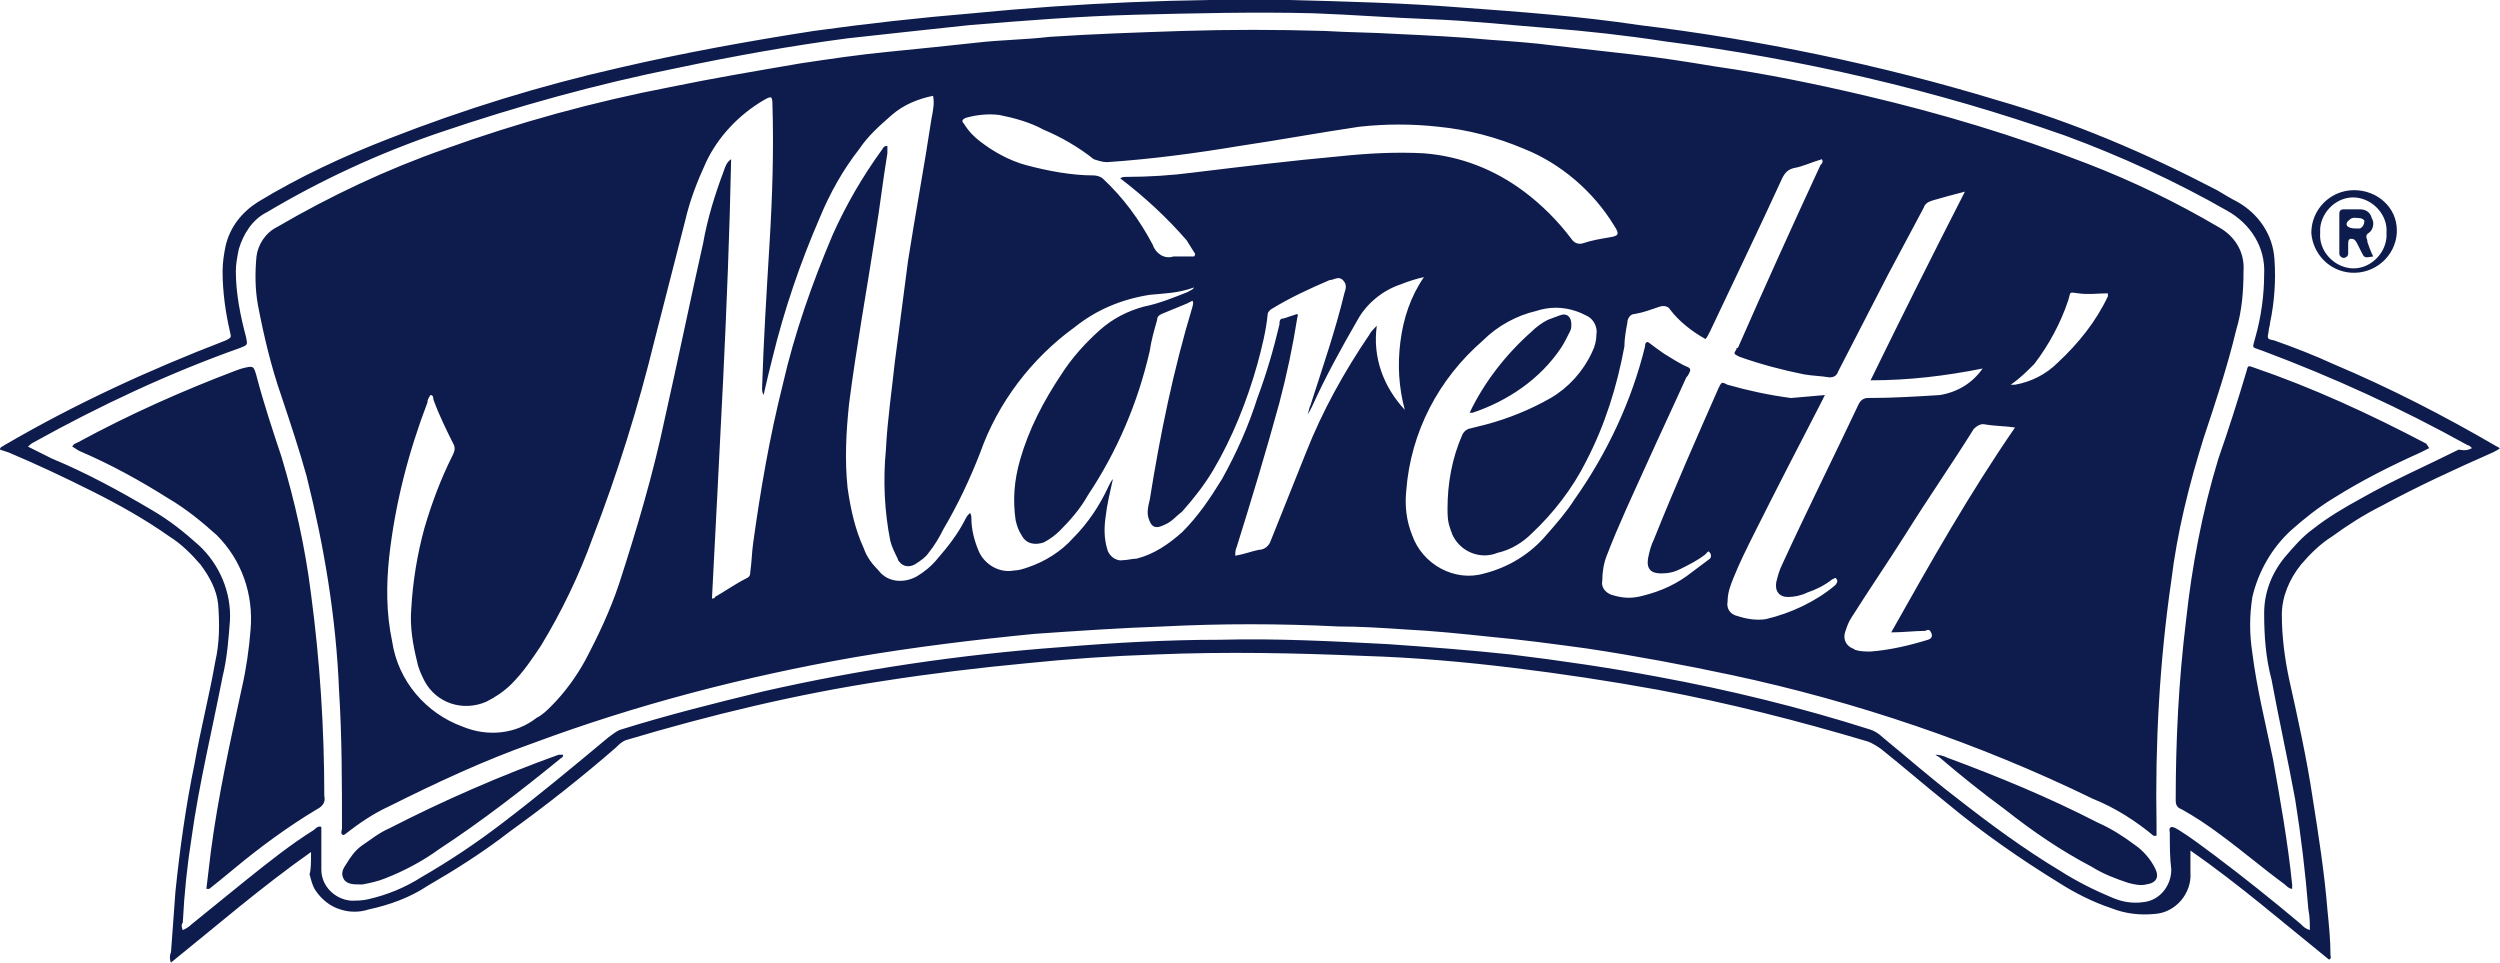 <?xml version="1.0" encoding="utf-8"?>
<!-- Generator: Adobe Illustrator 26.0.3, SVG Export Plug-In . SVG Version: 6.00 Build 0)  -->
<svg version="1.1" id="Слой_1" xmlns="http://www.w3.org/2000/svg" xmlns:xlink="http://www.w3.org/1999/xlink" x="0px" y="0px"
	 viewBox="0 0 169.6 65.3" style="enable-background:new 0 0 169.6 65.3;" xml:space="preserve">
<style type="text/css">
	.st0{fill:#0E1C4D;}
</style>
<g id="Слой_2_00000096778947307133874900000003777131929652369809_">
	<g id="Слой_1-2">
		<path class="st0" d="M21.1,57.8c-3.4,2.4-6.4,5-9.5,7.5c-0.1-0.2-0.1-0.5,0-0.7c0.1-1.4,0.2-2.7,0.3-4.1c0.3-2.9,0.7-5.8,1.3-8.7
			c0.4-2.3,1-4.6,1.4-6.9c0.3-1.3,0.3-2.6,0.2-3.9c-0.1-1-0.6-1.9-1.2-2.7c-0.6-0.7-1.3-1.4-2.1-1.9c-1.7-1.2-3.5-2.2-5.3-3.1
			c-1.8-0.9-3.7-1.8-5.6-2.6L0,30.5c0-0.2,0.2-0.2,0.3-0.3c4.8-2.8,9.8-5.1,15-7.1c0.4-0.2,0.4-0.2,0.3-0.6
			c-0.3-1.3-0.5-2.7-0.5-4.1c0-0.6,0.1-1.2,0.2-1.7c0.3-1.3,1.1-2.3,2.2-3c2.8-1.7,5.8-3.1,8.9-4.3c5.1-2,10.3-3.6,15.6-4.8
			c4.3-1,8.7-1.8,13.2-2.5c3.6-0.5,7.2-0.9,10.8-1.2C73.1,0.2,80.3-0.1,87.5,0c3.8,0.1,7.7,0.2,11.5,0.5c4.1,0.3,8.2,0.6,12.2,1.2
			c8.2,1,16.4,2.7,24.3,5.1c5.2,1.5,10.1,3.6,14.9,6.1c0.5,0.3,1,0.6,1.4,0.8c1.4,0.8,2.4,2.2,2.5,3.9c0.1,1.4,0,2.9-0.3,4.3
			c0,0.2-0.1,0.4-0.1,0.6c-0.1,0.5-0.1,0.5,0.4,0.6c1.4,0.5,2.7,1,4,1.6c3.8,1.6,7.5,3.5,11.1,5.6c0.1,0,0.1,0.1,0.2,0.1
			c-0.1,0.1-0.3,0.2-0.5,0.3c-2.5,1.1-5.1,2.3-7.5,3.6c-1.2,0.6-2.3,1.3-3.4,2.1c-0.8,0.5-1.5,1.2-2.1,1.9c-0.8,1-1.3,2.2-1.3,3.4
			c0,1.5,0.2,3,0.5,4.4c0.6,2.7,1.2,5.4,1.6,8.1c0.4,2.5,0.8,5.1,1,7.6c0.1,1,0.2,2,0.2,3c0,0.1,0.1,0.2-0.1,0.3
			c-3.1-2.5-6.1-5.1-9.4-7.4c0,0.6,0,1,0,1.5c0.1,1.4-1,2.7-2.4,2.8c-1,0.1-2,0-3-0.4c-1.2-0.4-2.4-1-3.5-1.7
			c-2.6-1.6-5.2-3.4-7.6-5.4c-1.5-1.2-3-2.5-4.5-3.7c-0.3-0.2-0.6-0.4-0.9-0.5c-4.7-1.4-9.4-2.6-14.2-3.5c-3.3-0.6-6.6-1.1-9.9-1.5
			c-3.3-0.4-6.7-0.7-10-0.8c-4.7-0.2-9.4-0.3-14.2-0.1c-3,0.1-5.9,0.3-8.8,0.6c-3.2,0.3-6.5,0.7-9.7,1.2c-5.9,0.9-11.7,2.3-17.4,4
			c-0.3,0.1-0.5,0.3-0.7,0.5c-2.3,2-4.7,3.9-7.2,5.7c-1.8,1.4-3.7,2.6-5.6,3.7c-1.2,0.8-2.6,1.3-4,1.6c-0.6,0.2-1.3,0.2-1.9,0
			c-0.7-0.2-1.3-0.7-1.7-1.3c-0.2-0.3-0.3-0.7-0.4-1.1C21.1,59,21.1,58.5,21.1,57.8z M167.7,30.4c-0.1-0.1-0.2-0.2-0.3-0.2
			c-4.5-2.5-9.1-4.6-13.9-6.4c-0.8-0.3-0.7-0.1-0.5-0.9c0.4-1.4,0.6-2.9,0.6-4.3c0.1-1.8-0.9-3.4-2.5-4.3c-3.5-2-7.2-3.7-11-5.1
			c-8.8-3.1-17.9-5.2-27.2-6.4c-2.6-0.4-5.3-0.7-7.9-0.9s-5.3-0.5-8-0.6S91.8,1,89.1,0.9C85.1,0.8,81,0.9,77,1
			c-3.8,0.1-7.5,0.4-11.2,0.7C63,2,60.2,2.3,57.5,2.6c-3.8,0.5-7.7,1.2-11.5,2c-5.5,1.1-10.9,2.6-16.2,4.4c-4.1,1.4-8,3.2-11.7,5.4
			c-1,0.5-1.6,1.5-1.9,2.5c-0.1,0.5-0.2,1-0.2,1.5c0,1.5,0.3,3,0.7,4.5c0.1,0.5,0.1,0.5-0.4,0.7c-4.8,1.7-9.5,3.9-14,6.4
			c-0.2,0.1-0.3,0.2-0.4,0.3l1.6,0.8c2.4,1,4.6,2.2,6.8,3.5c1.2,0.7,2.2,1.5,3.2,2.4c1.4,1.3,2.2,3.2,2.1,5.1
			c-0.1,1.3-0.2,2.6-0.5,3.8c-0.7,3.6-1.6,7.3-2.1,10.9c-0.3,1.9-0.5,3.8-0.6,5.8c-0.1,0.1-0.1,0.3,0,0.5c0.2-0.1,0.4-0.2,0.6-0.4
			l3.7-3c1.5-1.2,3-2.4,4.6-3.4c0.1-0.1,0.3-0.3,0.5-0.2c0,1,0,2,0,2.9c0,1.1,0.9,2,2,2.1c0.4,0,0.8,0,1.2-0.1
			c1.3-0.3,2.5-0.8,3.6-1.5c1.9-1.1,3.7-2.3,5.4-3.6c2.5-1.9,4.9-3.9,7.3-5.9c0.3-0.2,0.5-0.4,0.8-0.5c3.2-1,6.4-1.8,9.7-2.6
			c6.6-1.5,13.4-2.5,20.2-3c3.6-0.3,7.2-0.5,10.8-0.5c3.8-0.1,7.6,0.1,11.4,0.3c2.8,0.2,5.5,0.4,8.3,0.7c3.3,0.4,6.7,0.9,9.9,1.5
			c4.9,0.9,9.8,2.1,14.5,3.6c0.3,0.1,0.6,0.3,0.8,0.5c1.7,1.4,3.3,2.8,5,4.1c2.3,1.8,4.6,3.5,7.1,5c1.1,0.7,2.3,1.3,3.5,1.8
			c0.7,0.3,1.4,0.4,2.1,0.3c1.1-0.1,1.9-1.1,1.9-2.2c-0.1-0.8-0.1-1.6-0.1-2.5c0-0.1-0.1-0.3,0.1-0.4c0.2,0,0.3,0.1,0.5,0.2
			c0.8,0.5,1.6,1.1,2.4,1.7c2,1.5,4,3.1,5.9,4.7c0.2,0.2,0.3,0.3,0.6,0.4c0-0.5,0-0.9-0.1-1.4c-0.2-2.5-0.5-5-0.9-7.5
			c-0.5-2.7-1.1-5.4-1.6-8.1c-0.4-1.5-0.5-3-0.5-4.5c0-1.4,0.5-2.7,1.4-3.8c0.6-0.7,1.2-1.4,1.9-1.9c1-0.8,2.2-1.5,3.3-2.1
			c2.1-1.2,4.4-2.2,6.6-3.3C167.3,30.6,167.5,30.5,167.7,30.4z M162.6,15.8c-0.1,1.6-1.5,2.8-3.1,2.7c-1.5-0.1-2.6-1.3-2.7-2.7
			c0-1.6,1.3-2.9,2.9-2.9c0,0,0,0,0,0c1.6,0,2.9,1.2,2.9,2.7C162.6,15.7,162.6,15.7,162.6,15.8z M161.9,15.8
			c0.1-1.2-0.9-2.3-2.1-2.4c-1.2-0.1-2.3,0.9-2.4,2.1c0,0.1,0,0.2,0,0.3c-0.1,1.2,0.9,2.3,2.1,2.4c1.2,0.1,2.3-0.9,2.4-2.1
			C161.9,16,161.9,15.9,161.9,15.8z M146.3,56.7c-0.1,0-0.1,0-0.2,0c-1.2-1-2.6-1.9-4.1-2.5c-7.8-3.8-16.1-6.6-24.5-8.4
			c-3.3-0.7-6.5-1.3-9.8-1.8c-2.2-0.3-4.4-0.6-6.6-0.8c-1.9-0.2-3.8-0.4-5.8-0.5c-1.5-0.1-3-0.2-4.5-0.2c-4-0.2-8-0.2-11.9,0
			c-2.9,0.1-5.8,0.3-8.7,0.5c-4.1,0.4-8.2,0.9-12.3,1.6c-7.4,1.3-14.7,3.2-21.7,5.8c-3.4,1.2-6.6,2.7-9.8,4.3
			c-1.1,0.5-2.1,1.2-3,1.9c0,0-0.1,0.1-0.2,0s0-0.3,0-0.4c0-3.1,0-6.2-0.2-9.4c-0.2-4.9-1-9.7-2.2-14.5c-0.5-1.8-1.1-3.6-1.7-5.4
			c-0.7-2-1.2-4.1-1.6-6.2c-0.2-1.1-0.2-2.2-0.1-3.3c0.1-0.8,0.6-1.6,1.4-2c3.6-2.1,7.4-3.9,11.4-5.3c5-1.8,10.1-3.2,15.3-4.2
			c2.9-0.6,5.9-1.1,8.8-1.6c2-0.3,4-0.6,6.1-0.8s3.9-0.4,5.8-0.6c1.7-0.2,3.3-0.2,5-0.4c3-0.2,6-0.3,9-0.4c3.2-0.1,6.4-0.1,9.7,0
			c1.6,0.1,3.2,0.1,4.8,0.2c2.1,0.1,4.3,0.2,6.4,0.4c1.4,0.1,2.9,0.2,4.4,0.4c1.8,0.2,3.5,0.4,5.3,0.6s3.7,0.5,5.5,0.8
			c3.5,0.5,6.9,1.2,10.3,2c5.1,1.2,10.1,2.7,15,4.6c3.1,1.2,6,2.6,8.9,4.3c1.1,0.6,1.8,1.7,1.7,3c0,1.3-0.1,2.7-0.5,4
			c-0.6,2.5-1.4,4.9-2.2,7.3c-1,3.2-1.8,6.4-2.2,9.7c-0.8,5.5-1.1,11.1-1,16.6L146.3,56.7z M95.3,27.8c-0.4-1.5-0.5-3-0.3-4.6
			c0.2-1.6,0.7-3.1,1.6-4.4c-0.5,0.1-1.1,0.3-1.6,0.5c-1.2,0.4-2.3,1.3-2.9,2.4c-1.1,1.9-2.2,3.9-3.1,5.9c-0.1,0.2-0.2,0.4-0.3,0.5
			c0.1-0.2,0.1-0.4,0.2-0.6c0.8-2.5,1.7-5.1,2.3-7.6c0.1-0.3,0.2-0.6-0.1-0.9s-0.6,0-0.9,0c-1.4,0.6-2.7,1.2-4,2
			c-0.1,0.1-0.2,0.2-0.2,0.3c-0.1,1.1-0.4,2.3-0.7,3.4c-0.7,2.5-1.7,5-3,7.2c-0.6,1-1.3,1.9-2.1,2.8c-0.4,0.3-0.7,0.7-1.2,0.9
			c-0.6,0.3-0.9,0.2-1.1-0.5c-0.1-0.4,0-0.8,0.1-1.2c0.7-4.4,1.6-8.8,2.9-13.1c0-0.1,0.1-0.2,0-0.4l-0.4,0.2l-1.7,0.7
			c-0.2,0.1-0.3,0.2-0.3,0.4c-0.2,0.7-0.4,1.4-0.5,2.1c-0.8,3.5-2.2,6.8-4.2,9.8c-0.5,0.9-1.2,1.7-1.9,2.4c-0.3,0.3-0.7,0.6-1.1,0.8
			c-0.6,0.2-1.2,0.1-1.5-0.5c-0.2-0.3-0.3-0.6-0.4-1c-0.2-1.4-0.1-2.7,0.3-4.1c0.6-2.1,1.6-4,2.8-5.8c0.7-1.1,1.6-2.1,2.6-3
			c0.9-0.8,1.9-1.3,3-1.6c1-0.2,2-0.6,3-1c0.1-0.1,0.3-0.1,0.4-0.3C79.9,19.9,79,19.9,78,20c-1.9,0.3-3.6,1-5.1,2.2
			c-2.9,2.1-5.2,5.1-6.4,8.5c-0.7,1.8-1.5,3.5-2.5,5.2c-0.3,0.6-0.6,1.1-1,1.6c-0.2,0.3-0.5,0.5-0.8,0.7c-0.4,0.3-0.9,0.3-1.2-0.1
			c-0.1-0.1-0.1-0.2-0.1-0.2c-0.2-0.4-0.4-0.8-0.5-1.2c-0.4-2-0.5-4.1-0.3-6.2c0.1-2,0.4-4,0.6-5.9c0.3-2.3,0.6-4.6,0.9-6.9
			c0.5-3.2,1.1-6.4,1.6-9.7c0.1-0.5,0.2-1,0.1-1.5c-1,0.2-2,0.6-2.8,1.3c-0.8,0.7-1.6,1.4-2.2,2.3c-1.1,1.4-2,3-2.7,4.7
			c-1.3,3-2.4,6.2-3.2,9.5c-0.2,0.8-0.4,1.6-0.6,2.5c-0.1-0.2-0.1-0.3-0.1-0.5c0.1-3.2,0.3-6.4,0.5-9.7s0.3-6.4,0.2-9.6
			c0-0.1,0-0.3-0.1-0.4c-0.2,0-0.3,0.1-0.5,0.2c-1.7,1-3.1,2.5-3.9,4.2c-0.6,1.3-1.1,2.6-1.4,3.9c-0.7,2.7-1.4,5.5-2.1,8.2
			c-1.1,4.5-2.5,9-4.2,13.4c-0.9,2.5-2.1,5-3.5,7.3c-0.6,0.9-1.2,1.8-2,2.6c-0.5,0.5-1.1,0.9-1.7,1.2c-1.6,0.7-3.4,0.1-4.2-1.4
			c-0.2-0.4-0.4-0.8-0.5-1.3c-0.3-1.2-0.5-2.4-0.4-3.6c0.1-1.8,0.4-3.7,0.9-5.5c0.5-1.7,1.1-3.3,1.9-4.9c0.1-0.2,0.2-0.4,0.1-0.7
			c-0.5-1-1-2-1.4-3.1c0-0.1,0-0.3-0.2-0.3C29,27.1,29,27.2,29,27.3c-1.3,3.4-2.2,6.9-2.6,10.5c-0.2,1.9-0.2,3.8,0.2,5.7
			c0.4,2.7,2.3,4.9,4.8,5.8c1.7,0.7,3.6,0.5,5-0.6c0.4-0.2,0.7-0.5,1-0.8c0.9-0.9,1.7-2,2.3-3.1c0.9-1.7,1.7-3.4,2.3-5.2
			c1.2-3.7,2.3-7.4,3.1-11.2c0.9-4,1.7-7.9,2.6-11.9c0.3-1.7,0.8-3.3,1.4-4.9c0.1-0.3,0.2-0.6,0.5-0.8c-0.2,9.9-0.8,19.8-1.3,29.8
			c0.1,0,0.2,0,0.2-0.1c0.7-0.4,1.4-0.9,2.2-1.3c0.2-0.1,0.2-0.3,0.2-0.4c0.1-0.7,0.1-1.3,0.2-2c0.5-3.6,1.1-7.1,2-10.7
			c0.8-3.5,2-6.9,3.4-10.2c0.9-2,2-3.9,3.3-5.7c0.1-0.1,0.1-0.3,0.4-0.3c0,0.2,0,0.3,0,0.5c-0.3,1.8-0.5,3.6-0.8,5.4
			c-0.6,3.9-1.3,7.7-1.8,11.6c-0.2,1.9-0.3,3.8-0.1,5.7c0.2,1.4,0.5,2.8,1.1,4.1c0.2,0.6,0.6,1.1,1,1.5c0.6,0.8,1.7,0.9,2.6,0.4
			c0.5-0.3,1-0.7,1.4-1.2c0.7-0.8,1.4-1.7,1.9-2.7c0.1-0.2,0.2-0.3,0.3-0.4c0.1,0.1,0.1,0.3,0.1,0.4c0,0.7,0.2,1.5,0.5,2.2
			c0.4,0.9,1.4,1.5,2.4,1.3c0.3,0,0.6-0.1,0.9-0.2c1.2-0.4,2.3-1.1,3.1-2c1-1,1.8-2.2,2.4-3.5c0.1-0.2,0.2-0.4,0.3-0.5
			c-0.2,0.9-0.4,1.7-0.5,2.6c-0.1,0.7-0.1,1.4,0.1,2.1c0.1,0.5,0.6,0.9,1.1,0.8c0.3,0,0.6-0.1,0.9-0.1c1.2-0.3,2.2-1,3.1-1.8
			c1.1-1.1,1.9-2.3,2.7-3.6c1-1.8,1.8-3.6,2.4-5.5c0.6-1.6,1.1-3.3,1.5-5c0-0.2,0-0.4,0.3-0.4c0.3-0.1,0.6-0.2,0.9-0.3
			c0.1,0.1,0,0.2,0,0.3c-0.3,1.9-0.7,3.8-1.2,5.7c-0.9,3.3-1.9,6.6-2.9,9.8c-0.1,0.2-0.1,0.4-0.1,0.6c0.6-0.1,1.1-0.3,1.6-0.4
			c0.4,0,0.7-0.3,0.8-0.6c0.8-2,1.6-4,2.4-6c1.1-2.8,2.6-5.5,4.3-8c0.1-0.2,0.3-0.4,0.5-0.6C93.1,24.3,93.9,26.3,95.3,27.8
			L95.3,27.8z M123.8,26.8l-0.3,0.6c-1.5,2.9-3,5.8-4.5,8.8c-0.5,1-1,2-1.4,3c-0.2,0.5-0.4,1-0.4,1.6c-0.1,0.5,0.2,0.9,0.7,1
			c0.6,0.2,1.3,0.3,1.9,0.2c1.7-0.4,3.4-1.2,4.7-2.3c0.1-0.1,0.2-0.3,0.1-0.4c0,0,0,0,0,0c-0.1-0.2-0.2,0-0.3,0
			c-0.5,0.4-1.1,0.7-1.7,0.9c-0.4,0.2-0.9,0.3-1.3,0.3c-0.6,0-0.9-0.4-0.8-1c0.1-0.4,0.2-0.8,0.4-1.2c1.7-3.7,3.5-7.3,5.2-10.9
			c0.1-0.2,0.3-0.4,0.6-0.4c1.7,0,3.3-0.1,4.9-0.2c1.2-0.2,2.2-0.8,2.9-1.8c-2.5,0.5-5,0.8-7.6,0.8c2.1-4.3,4.2-8.5,6.4-12.8
			c-0.8,0.2-1.5,0.4-2.2,0.6c-0.3,0.1-0.5,0.2-0.6,0.5c-0.8,1.5-1.6,3-2.4,4.5l-3.4,6.6c-0.1,0.3-0.3,0.4-0.6,0.4
			c-0.6-0.1-1.1-0.1-1.7-0.2c-1.5-0.3-3-0.7-4.4-1.2c-0.4-0.2-0.4-0.2-0.2-0.5c0-0.1,0-0.1,0.1-0.1c1.8-4.1,3.7-8.3,5.6-12.4
			c0.1-0.1,0.2-0.2,0.1-0.4c-0.7,0.2-1.3,0.5-1.9,0.6c-0.4,0.1-0.6,0.3-0.8,0.7c-1.6,3.5-3.3,7-4.9,10.4c-0.1,0.2-0.2,0.4-0.3,0.5
			c-0.9-0.5-1.8-1.2-2.4-2c-0.1-0.2-0.4-0.3-0.7-0.2c-0.6,0.2-1.1,0.4-1.7,0.5c-0.3,0-0.5,0.3-0.5,0.6c-0.1,0.5-0.2,1.1-0.2,1.6
			c-0.5,2.7-1.3,5.3-2.6,7.8c-0.9,1.8-2.2,3.5-3.7,4.9c-0.6,0.6-1.4,1.1-2.3,1.3c-1.2,0.5-2.6-0.1-3.1-1.3c0-0.1-0.1-0.2-0.1-0.3
			c-0.2-0.5-0.2-1-0.2-1.4c0-1.7,0.3-3.4,1-5c0.1-0.2,0.2-0.3,0.4-0.4c0.4-0.1,0.8-0.2,1.2-0.3c1.5-0.4,3-1,4.4-1.8
			c1.2-0.7,2.2-1.8,2.8-3.1c0.2-0.4,0.3-0.8,0.3-1.2c0.1-0.5-0.2-1.1-0.7-1.3c-0.2-0.1-0.4-0.2-0.7-0.3c-0.9-0.3-1.8-0.3-2.7,0
			c-1.3,0.3-2.6,1-3.6,2c-3,2.6-4.9,6.2-5.2,10.2c-0.1,1,0,2,0.4,3c0.7,2,2.9,3.2,4.9,2.6c1.6-0.4,3.1-1.3,4.2-2.6
			c0.7-0.8,1.4-1.6,1.9-2.4c2.2-3.1,3.9-6.7,4.8-10.4c0-0.1,0-0.3,0.2-0.3c0.4,0.3,0.8,0.6,1.1,0.8c0.5,0.3,1.1,0.7,1.6,0.9
			c0.2,0.1,0.2,0.2,0.1,0.4s-0.1,0.2-0.2,0.3c-0.9,2-1.8,3.9-2.7,5.9s-1.9,4.1-2.7,6.2c-0.2,0.5-0.3,1.1-0.3,1.7
			c-0.1,0.5,0.3,0.9,0.8,1c0.7,0.2,1.3,0.2,2,0c1.2-0.3,2.3-0.8,3.3-1.6c0.4-0.3,0.8-0.6,1.2-0.9c0.1-0.1,0.1-0.3,0-0.4c0,0,0,0,0,0
			c-0.1-0.2-0.2,0-0.3,0.1c-0.5,0.4-1.1,0.7-1.7,1c-0.4,0.2-0.8,0.3-1.3,0.3c-0.7,0-1-0.3-0.9-1c0.1-0.5,0.2-0.9,0.4-1.3
			c1.4-3.5,2.9-6.9,4.4-10.3c0.2-0.4,0.2-0.4,0.6-0.2c1.4,0.4,2.8,0.7,4.3,0.9L123.8,26.8z M76,12.1c0.1-0.1,0.3-0.1,0.4-0.1
			c1.5,0,3.1-0.1,4.6-0.3c3.3-0.4,6.6-0.8,9.9-1.1c1.9-0.2,3.8-0.3,5.7-0.2c2.5,0.2,4.8,1.1,6.8,2.6c1.2,0.9,2.3,2,3.2,3.2
			c0.2,0.3,0.5,0.4,0.8,0.3c0.6-0.2,1.2-0.3,1.8-0.4s0.7-0.2,0.3-0.8c-1.4-2.3-3.6-4.2-6.1-5.2c-1.9-0.8-3.8-1.3-5.8-1.5
			c-1.8-0.2-3.6-0.2-5.4,0c-2.7,0.4-5.4,0.9-8.1,1.3c-3,0.5-6,0.9-9,1.1c-0.3,0-0.6-0.1-0.9-0.2C73.2,10,72,9.3,70.8,8.8
			c-0.9-0.5-2-0.8-3-1c-0.8-0.1-1.6,0-2.3,0.2c-0.2,0.1-0.3,0.2-0.1,0.4c0.3,0.5,0.7,0.9,1.1,1.2c0.9,0.7,2,1.3,3.1,1.6
			c1.5,0.4,3.1,0.7,4.6,0.7c0.2,0,0.5,0.1,0.6,0.2c1.4,1.3,2.5,2.8,3.4,4.5c0.2,0.6,0.8,1,1.4,0.8c0.5,0,0.9,0,1.4,0
			c0.1-0.1,0.1-0.2,0-0.3c-0.2-0.3-0.3-0.5-0.5-0.8C79.2,14.8,77.7,13.4,76,12.1z M128.3,42.9c2.7-4.8,5.3-9.4,8.4-13.9
			c-0.7-0.1-1.4-0.1-2-0.2c-0.3-0.1-0.6,0.1-0.8,0.3c-1.5,2.4-3.1,4.7-4.6,7.1c-1.2,1.9-2.5,3.8-3.7,5.7c-0.2,0.3-0.3,0.6-0.4,0.9
			c-0.2,0.5,0,1,0.5,1.2c0.1,0,0.1,0.1,0.2,0.1c0.3,0.1,0.7,0.1,1,0.1c1.3-0.1,2.6-0.4,3.9-0.8c0.3-0.1,0.3-0.3,0.2-0.5
			s-0.2-0.2-0.4-0.1C129.9,42.8,129.1,42.9,128.3,42.9L128.3,42.9z M136.4,26.1h0.3c1.1-0.2,2.1-0.7,2.9-1.5
			c1.4-1.3,2.6-2.8,3.4-4.5c0-0.1,0-0.2,0-0.2c-0.7,0-1.3,0.1-2,0s-0.5-0.1-0.7,0.5c-0.5,1.5-1.3,3-2.3,4.3
			C137.5,25.2,137,25.7,136.4,26.1L136.4,26.1z M14.2,60.3c0.5-0.4,1-0.8,1.6-1.3c1.8-1.5,3.7-2.9,5.7-4.1c0.4-0.2,0.6-0.5,0.5-0.9
			c0-4.6-0.3-9.2-0.9-13.7c-0.4-3.2-1.1-6.3-2-9.3c-0.6-1.8-1.2-3.6-1.7-5.5c-0.2-0.7-0.2-0.7-1-0.5l-0.3,0.1
			c-3.7,1.4-7.3,3-10.8,4.9c-0.2,0.1-0.3,0.1-0.4,0.3c0.2,0.1,0.3,0.2,0.5,0.3c2.1,0.9,4.1,2,6,3.2c1.2,0.7,2.3,1.6,3.3,2.5
			c1.7,1.7,2.5,4,2.3,6.4c-0.1,1.3-0.3,2.7-0.6,4c-0.8,3.7-1.6,7.3-2.1,11.1c-0.1,0.8-0.2,1.7-0.3,2.5L14.2,60.3z M164.6,30.1
			c-3.8-2-7.7-3.8-11.8-5.2c-0.3-0.1-0.3-0.1-0.4,0.3c-0.6,2-1.2,3.9-1.9,5.9c-1.1,3.6-1.8,7.3-2.2,11c-0.5,4.1-0.7,8.1-0.7,12.2
			c0,0.3,0.1,0.5,0.4,0.6c0.9,0.5,1.8,1.1,2.6,1.7c1.5,1.1,2.9,2.3,4.4,3.4c0.1,0.1,0.3,0.3,0.5,0.3c0-0.1,0-0.2,0-0.3
			c-0.3-2.9-0.8-5.7-1.3-8.5c-0.5-2.4-1.1-4.8-1.4-7.2c-0.2-1.3-0.2-2.5,0-3.8c0.4-1.7,1.3-3.3,2.6-4.5c0.9-0.8,1.9-1.6,2.9-2.2
			c1.9-1.2,3.9-2.2,5.9-3.1c0.2-0.1,0.4-0.2,0.6-0.3L164.6,30.1z M131.6,51.4c1.4,1.2,2.9,2.4,4.4,3.5c1.9,1.5,3.8,2.8,5.9,3.9
			c0.8,0.5,1.6,0.8,2.5,1.1c0.4,0.1,0.8,0.2,1.2,0.1c0.7-0.1,0.9-0.5,0.6-1.1c-0.3-0.6-0.8-1.2-1.4-1.6c-0.8-0.6-1.6-1.1-2.5-1.5
			c-3.3-1.7-6.7-3.1-10.2-4.4c-0.2-0.1-0.5-0.2-0.8-0.2C131.4,51.3,131.5,51.3,131.6,51.4L131.6,51.4z M37.9,51.2
			c-3.9,1.4-7.8,3.1-11.5,5c-0.7,0.3-1.3,0.8-1.9,1.2c-0.4,0.3-0.7,0.7-1,1.2c-0.2,0.3-0.4,0.6-0.2,1S24,60,24.4,60
			c0.1,0,0.1,0,0.2,0c0.5-0.1,1-0.2,1.5-0.4c1.3-0.5,2.6-1.2,3.7-2c2.9-1.9,5.6-4,8.3-6.2c0,0,0.1,0,0.1-0.2L37.9,51.2z M161,17.4
			c-0.6,0.1-0.6,0.1-0.8-0.3c-0.1-0.2-0.2-0.4-0.3-0.6c-0.1-0.2-0.2-0.3-0.4-0.3c-0.2,0-0.2,0.2-0.2,0.4s0,0.4,0,0.6
			s-0.2,0.3-0.3,0.3s-0.3-0.1-0.3-0.3v-2.7c0-0.2,0.1-0.3,0.3-0.3c0.4,0,0.8,0,1.1,0c0.4,0,0.7,0.2,0.8,0.6c0.2,0.3,0.1,0.8-0.2,1
			c-0.2,0.1-0.2,0.3-0.1,0.5c0,0,0,0,0,0.1C160.7,16.7,160.8,17,161,17.4z M159.8,15.5c0.1,0,0.2,0,0.3,0c0.2-0.1,0.3-0.3,0.3-0.5
			c0,0,0,0,0,0c0-0.1-0.2-0.2-0.3-0.2c-0.2,0-0.5-0.1-0.7,0.1l0,0C159,15.2,159.2,15.5,159.8,15.5L159.8,15.5z M99.7,28h0.2
			c2.4-0.8,4.6-2.3,6-4.4c0.2-0.3,0.4-0.7,0.6-1.1c0.1-0.2,0.1-0.3,0.1-0.5c0-0.5-0.3-0.8-0.8-0.6c-0.3,0.1-0.5,0.2-0.8,0.3
			c-0.4,0.2-0.8,0.5-1.1,0.8C102.2,24,100.7,25.9,99.7,28L99.7,28z"/>
	</g>
</g>
</svg>
